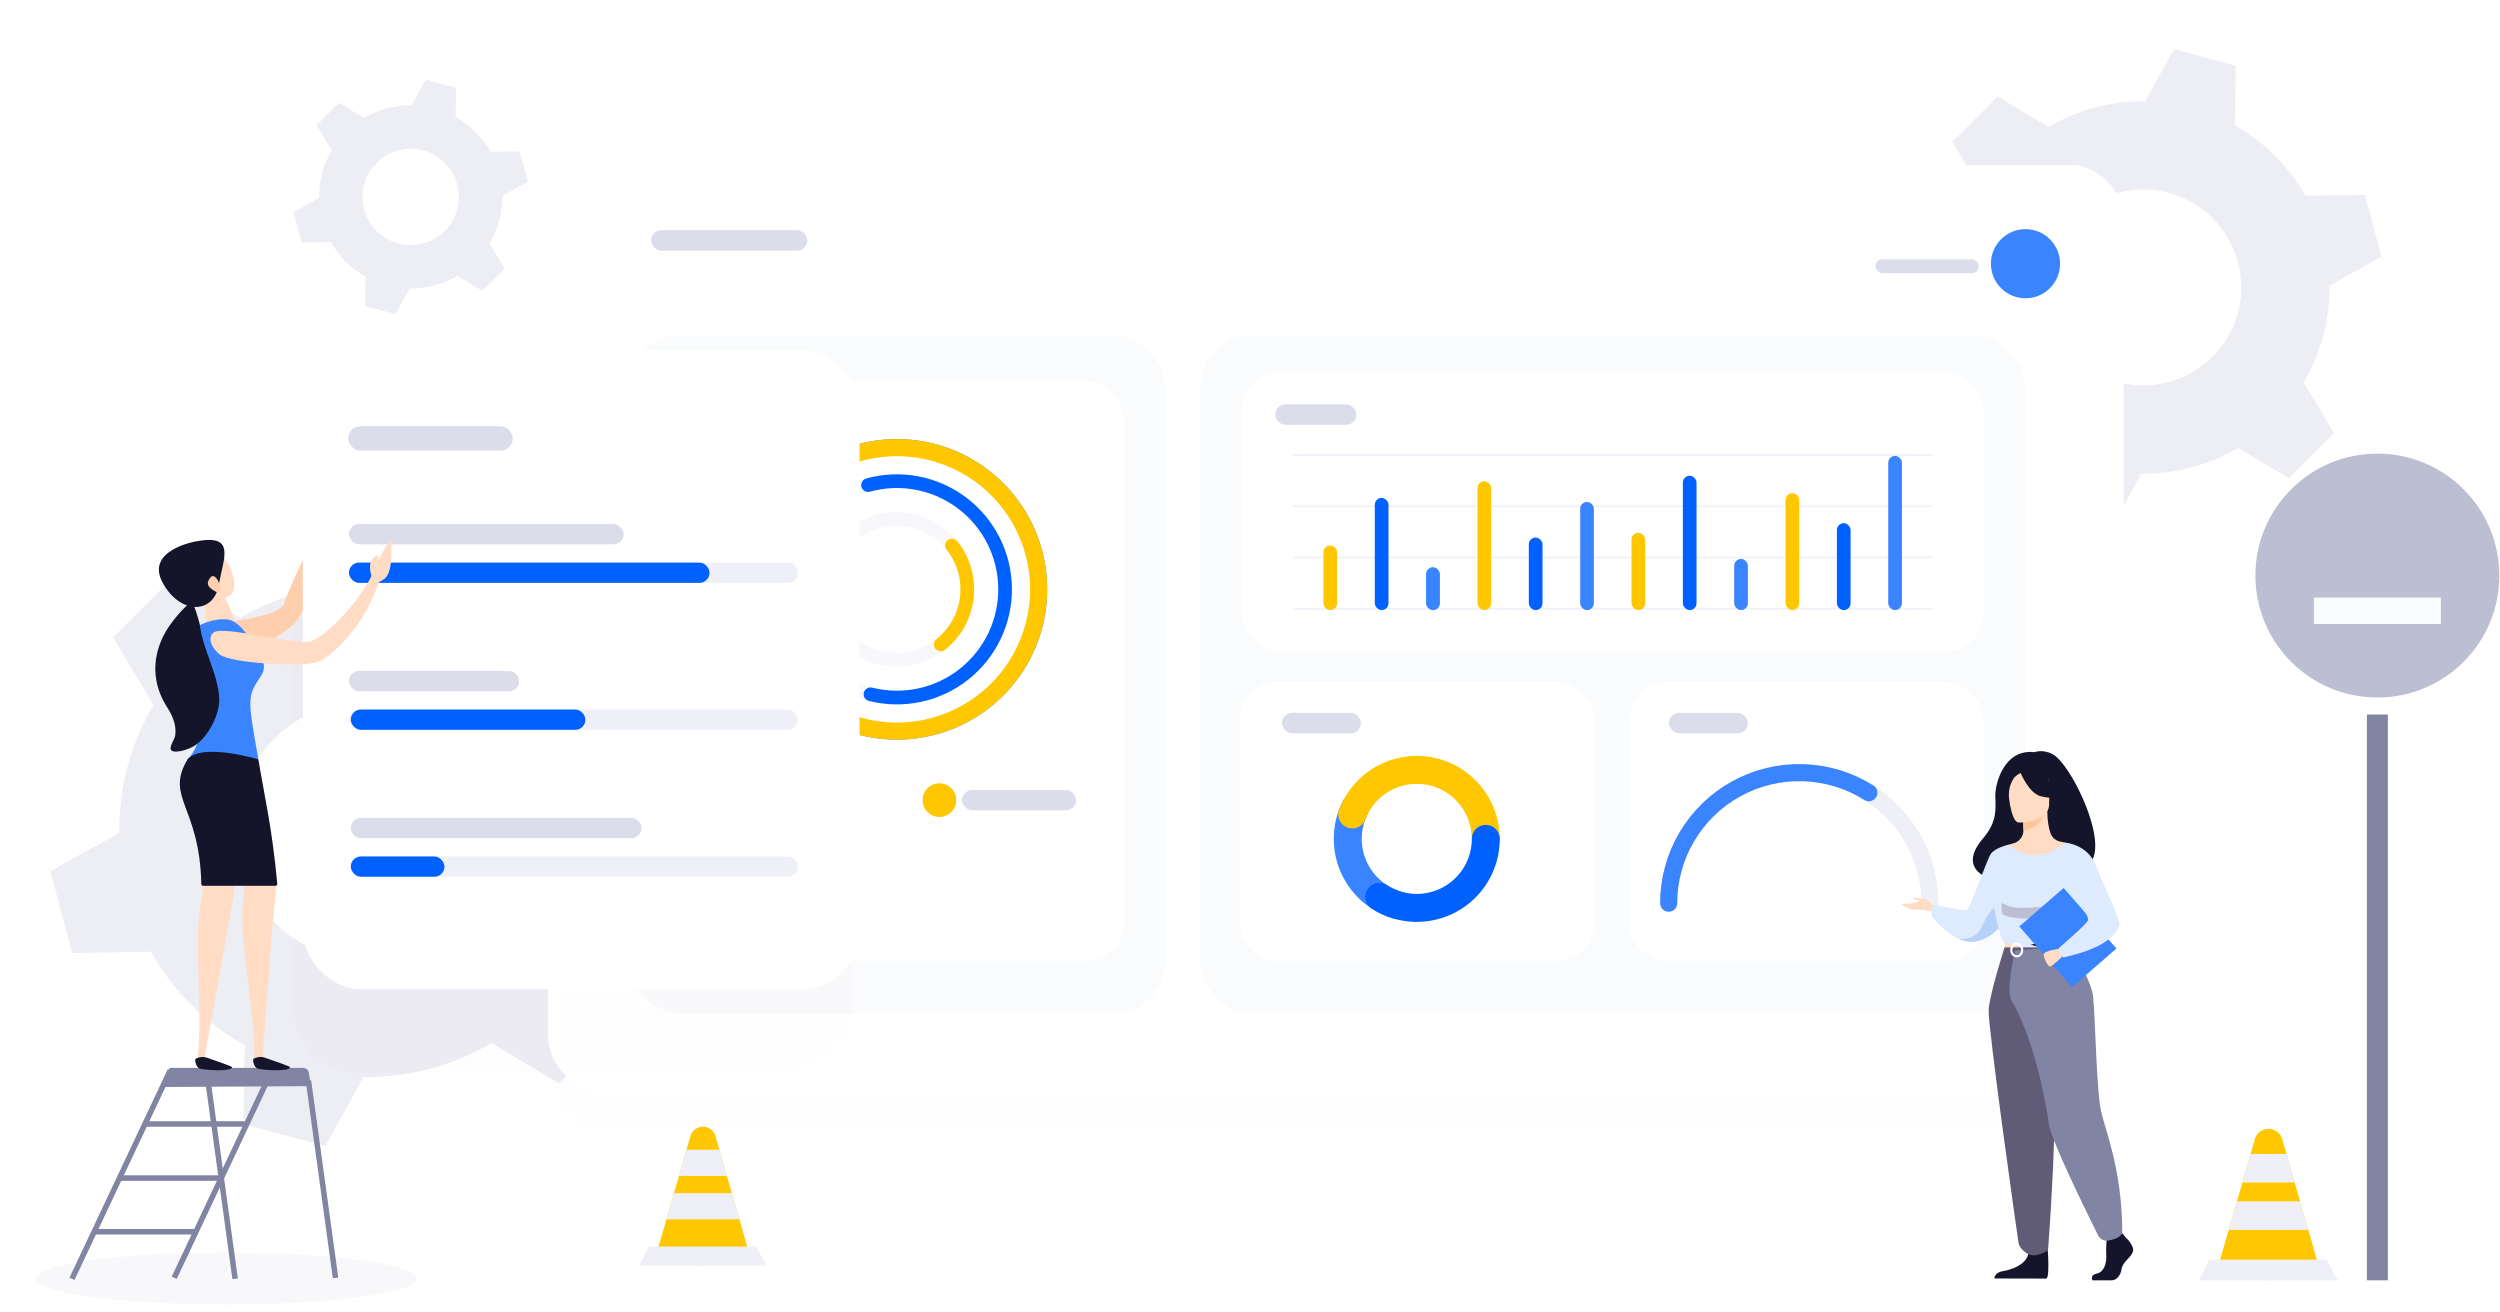 <svg width="1147" height="602" viewBox="0 0 1147 602" fill="none" xmlns="http://www.w3.org/2000/svg">
<path opacity="0.5" d="M940.898 233.576L941.358 206.272L940.616 205.844C927.561 198.312 916.727 187.509 909.283 174.602L908.854 173.86L881.643 174.318L874.048 145.969L897.922 132.715L897.922 131.859C897.928 124.175 898.881 116.735 900.754 109.744C902.627 102.753 905.522 95.834 909.359 89.176L909.787 88.435L895.738 65.02L916.49 44.266L939.827 58.269L940.569 57.84C953.47 50.385 968.253 46.446 983.325 46.45L984.182 46.451L997.434 22.581L1025.78 30.177L1025.32 57.48L1026.06 57.908C1039.12 65.44 1049.95 76.244 1057.4 89.151L1057.83 89.893L1085.04 89.434L1092.63 117.783L1068.76 131.037L1068.76 131.893C1068.75 139.574 1067.8 147.014 1065.92 154.008C1064.05 160.999 1061.16 167.921 1057.32 174.576L1056.89 175.317L1070.94 198.729L1050.19 219.483L1026.85 205.481L1026.11 205.909C1013.21 213.364 998.424 217.302 983.351 217.298L982.495 217.298L969.248 241.172L940.898 233.576ZM994.973 88.471C971.04 82.058 946.35 96.311 939.936 120.246C933.523 144.181 947.779 168.87 971.712 175.283C995.644 181.695 1020.33 167.439 1026.75 143.507C1033.16 119.574 1018.91 94.884 994.973 88.471Z" fill="#DCDDEB"/>
<path opacity="0.5" d="M167.529 140.369L167.755 126.935L167.39 126.725C160.966 123.018 155.636 117.703 151.973 111.353L151.762 110.988L138.373 111.213L134.637 97.264L146.383 90.743L146.383 90.322C146.386 86.541 146.855 82.881 147.777 79.441C148.698 76.001 150.123 72.597 152.011 69.321L152.221 68.956L145.309 57.436L155.519 47.224L167.001 54.114L167.367 53.903C173.714 50.235 180.988 48.297 188.404 48.299L188.825 48.299L195.346 36.555L209.293 40.292L209.067 53.726L209.432 53.936C215.855 57.643 221.187 62.958 224.85 69.309L225.061 69.674L238.448 69.448L242.185 83.397L230.438 89.918L230.438 90.339C230.436 94.118 229.967 97.779 229.045 101.22C228.123 104.659 226.699 108.065 224.811 111.34L224.6 111.705L231.513 123.224L221.303 133.435L209.82 126.546L209.455 126.756C203.106 130.424 195.832 132.362 188.417 132.36L187.995 132.36L181.477 144.107L167.529 140.369ZM194.135 68.974C182.359 65.819 170.211 72.832 167.055 84.608C163.9 96.385 170.914 108.532 182.69 111.688C194.465 114.843 206.612 107.828 209.767 96.053C212.923 84.278 205.91 72.129 194.135 68.974Z" fill="#DCDDEB"/>
<path opacity="0.5" d="M111.653 515.756L112.262 479.582L111.279 479.016C93.983 469.036 79.629 454.724 69.766 437.623L69.198 436.64L33.146 437.247L23.084 399.688L54.715 382.129L54.715 380.994C54.722 370.814 55.985 360.957 58.467 351.695C60.949 342.433 64.783 333.265 69.867 324.445L70.434 323.462L51.821 292.441L79.315 264.945L110.233 283.496L111.216 282.928C128.308 273.051 147.895 267.833 167.864 267.838L168.998 267.839L186.556 236.214L224.112 246.277L223.503 282.451L224.486 283.018C241.782 292.998 256.139 307.311 266.003 324.411L266.57 325.394L302.619 324.787L312.681 362.346L281.05 379.905L281.05 381.039C281.044 391.216 279.781 401.073 277.298 410.339C274.816 419.601 270.981 428.772 265.898 437.589L265.331 438.571L283.945 469.589L256.451 497.085L225.532 478.534L224.549 479.101C207.454 488.978 187.867 494.196 167.898 494.191L166.764 494.19L149.212 525.82L111.653 515.756ZM183.295 323.51C151.588 315.014 118.876 333.897 110.379 365.609C101.882 397.32 120.77 430.029 152.477 438.525C184.185 447.021 216.894 428.133 225.39 396.426C233.886 364.718 215.003 332.006 183.295 323.51Z" fill="#DCDDEB"/>
<path d="M1064.82 584.459L1040.08 587.407L1016.71 584.459L1017.52 581.771L1018.28 578.952L1022.54 564.304L1026.32 551.176L1028.8 542.532L1032.58 529.403L1034.65 522.207C1035.11 520.943 1035.95 519.853 1037.05 519.082C1038.15 518.311 1039.46 517.897 1040.81 517.897C1042.15 517.897 1043.47 518.311 1044.57 519.082C1045.67 519.853 1046.51 520.943 1046.97 522.207L1047.78 525.045L1049.04 529.431L1052.82 542.56L1055.3 551.204L1059.08 564.333L1060.65 569.826L1064.82 584.459Z" fill="#FFC700"/>
<path d="M1052.83 542.532H1028.82L1032.59 529.417H1049.06L1052.83 542.532Z" fill="#EFF0F7"/>
<path d="M1059.09 564.305H1022.56L1026.33 551.176H1055.32L1059.09 564.305Z" fill="#EFF0F7"/>
<path d="M1072.69 587.408H1008.96L1013.57 577.938H1067.44L1072.69 587.408Z" fill="#EFF0F7"/>
<ellipse opacity="0.2" cx="103.778" cy="586.592" rx="87.443" ry="11.934" fill="#DCDDEB"/>
<path d="M100.729 539.229H55.338V541.765H100.729V539.229Z" fill="#8184A3"/>
<path d="M89.662 563.852H43.49V566.387H89.662V563.852Z" fill="#8184A3"/>
<path d="M112.235 514.413H66.844V516.948H112.235V514.413Z" fill="#8184A3"/>
<path d="M34.177 587.254L79.276 491.595L76.985 490.522L31.886 586.181L34.177 587.254Z" fill="#8184A3"/>
<path d="M106.628 586.863L109.115 586.522L96.779 496.616L94.293 496.958L106.628 586.863Z" fill="#8184A3"/>
<path d="M152.702 586.473L155.189 586.132L142.756 495.642L140.27 495.983L152.702 586.473Z" fill="#8184A3"/>
<path d="M81.081 586.766L123.254 497.348L120.963 496.275L78.789 585.693L81.081 586.766Z" fill="#8184A3"/>
<path d="M139.002 489.938H77.862L74.352 498.714L142.658 498.323L141.732 492.327C141.537 490.913 140.367 489.938 139.002 489.938Z" fill="#8184A3"/>
<path d="M1085.93 327.829H1095.55V587.407H1085.93V327.829Z" fill="#8184A3"/>
<path d="M1090.74 320.017C1059.84 320.017 1034.78 294.965 1034.78 264.063C1034.78 233.16 1059.84 208.108 1090.74 208.108C1121.64 208.108 1146.69 233.16 1146.69 264.063C1146.69 294.965 1121.64 320.017 1090.74 320.017Z" fill="#BCBED1"/>
<path d="M1061.59 274.142H1119.87V286.291H1061.59V274.142Z" fill="#F9FBFD"/>
<path d="M344.5 577.896L321.841 580.595L300.442 577.896L301.186 575.435L301.885 572.853L305.784 559.441L309.241 547.42L311.515 539.505L314.972 527.483L316.87 520.894C317.292 519.737 318.059 518.738 319.068 518.033C320.077 517.327 321.279 516.948 322.51 516.948C323.741 516.948 324.943 517.327 325.952 518.033C326.961 518.738 327.728 519.737 328.151 520.894L328.891 523.493L330.048 527.509L333.505 539.531L335.779 547.446L339.237 559.467L340.679 564.497L344.5 577.896Z" fill="#FFC700"/>
<path d="M333.518 539.505H311.528L314.985 527.496H330.061L333.518 539.505Z" fill="#EFF0F7"/>
<path d="M339.249 559.442H305.797L309.254 547.42H335.792L339.249 559.442Z" fill="#EFF0F7"/>
<path d="M351.704 580.595H293.343L297.569 571.924H346.893L351.704 580.595Z" fill="#EFF0F7"/>
<g filter="url(#filter0_d_1053_23203)">
<rect x="251.427" y="75.751" width="723.007" height="424.767" rx="24.236" fill="#FF0000" fill-opacity="0.01"/>
</g>
<rect x="251.427" y="75.751" width="723.007" height="424.767" rx="24.236" fill="white"/>
<rect x="298.743" y="105.589" width="71.671" height="9.422" rx="4.711" fill="#DCDDEB"/>
<rect x="860.418" y="118.988" width="47.453" height="6.282" rx="3.141" fill="#DCDDEB"/>
<path d="M913.434 120.994C913.434 112.234 920.535 105.132 929.296 105.132V105.132C938.056 105.132 945.158 112.234 945.158 120.994V120.994C945.158 129.755 938.056 136.856 929.296 136.856V136.856C920.535 136.856 913.434 129.755 913.434 120.994V120.994Z" fill="#3A85FF"/>
<rect x="288.363" y="153.85" width="246.272" height="311.022" rx="23.556" fill="#F9FBFD"/>
<rect x="307.442" y="174.834" width="208.115" height="266.214" rx="17.275" fill="white"/>
<rect x="550.711" y="153.85" width="378.384" height="311.022" rx="23.556" fill="#F9FBFD"/>
<rect x="569.789" y="170.828" width="340.226" height="128.155" rx="17.275" fill="white"/>
<rect x="747.523" y="312.892" width="162.491" height="128.155" rx="17.275" fill="white"/>
<rect x="568.773" y="312.892" width="162.491" height="128.155" rx="17.275" fill="white"/>
<rect x="588.162" y="327.031" width="36.218" height="9.422" rx="4.711" fill="#DCDDEB"/>
<path d="M640.626 415.121C636.21 413.75 632.147 411.427 628.724 408.317C625.301 405.207 622.601 401.386 620.814 397.121C619.026 392.855 618.194 388.251 618.377 383.63C618.559 379.009 619.751 374.484 621.87 370.373" stroke="#3A85FF" stroke-width="12.836" stroke-linecap="round"/>
<path d="M620.407 373.656C623.033 366.728 628.005 360.94 634.458 357.299C640.911 353.658 648.436 352.396 655.724 353.73C663.012 355.065 669.601 358.913 674.344 364.604C679.088 370.296 681.686 377.47 681.686 384.879" stroke="#FFC700" stroke-width="12.836" stroke-linecap="round"/>
<path d="M681.686 384.879C681.686 390.574 680.15 396.164 677.24 401.06C674.33 405.955 670.154 409.976 665.151 412.697C660.148 415.418 654.504 416.74 648.813 416.523C643.122 416.306 637.595 414.559 632.814 411.465" stroke="#0061FF" stroke-width="12.836" stroke-linecap="round"/>
<path d="M765.588 414.366C765.591 403.657 768.464 393.144 773.909 383.922C779.355 374.7 787.173 367.107 796.549 361.933C805.926 356.759 816.518 354.193 827.223 354.503C837.928 354.813 848.355 357.987 857.416 363.695" stroke="#FF0000" stroke-opacity="0.01" stroke-width="7.852" stroke-linecap="round"/>
<path d="M765.589 414.379C765.589 406.513 767.139 398.724 770.149 391.456C773.159 384.188 777.572 377.585 783.134 372.023C788.696 366.46 795.3 362.048 802.567 359.038C809.835 356.027 817.624 354.478 825.491 354.478C833.357 354.478 841.146 356.027 848.414 359.038C855.682 362.048 862.285 366.46 867.847 372.023C873.41 377.585 877.822 384.188 880.832 391.456C883.843 398.724 885.392 406.513 885.392 414.379" stroke="#EFF0F7" stroke-width="7.852" stroke-linecap="round"/>
<path d="M765.589 414.366C765.591 403.656 768.465 393.143 773.91 383.922C779.355 374.7 787.173 367.106 796.55 361.932C805.927 356.758 816.519 354.193 827.224 354.503C837.929 354.813 848.355 357.987 857.417 363.695" stroke="#3A85FF" stroke-width="7.852" stroke-linecap="round"/>
<path d="M477.312 270.398C477.312 279.041 475.61 287.599 472.303 295.583C468.995 303.568 464.148 310.823 458.037 316.934C451.926 323.045 444.671 327.893 436.686 331.2C428.701 334.508 420.143 336.21 411.501 336.21C402.859 336.21 394.301 334.508 386.316 331.2C378.332 327.893 371.077 323.045 364.965 316.934C358.854 310.823 354.007 303.568 350.699 295.583C347.392 287.599 345.69 279.041 345.69 270.398C345.69 261.756 347.392 253.198 350.699 245.214C354.007 237.229 358.854 229.974 364.965 223.863C371.077 217.752 378.332 212.904 386.316 209.597C394.301 206.289 402.859 204.587 411.501 204.587C420.144 204.587 428.701 206.289 436.686 209.597C444.671 212.904 451.926 217.752 458.037 223.863C464.148 229.974 468.995 237.229 472.303 245.214C475.61 253.198 477.312 261.756 477.312 270.398L477.312 270.398Z" stroke="#F7F7FC" stroke-width="6.282"/>
<path d="M379.926 212.656C390.831 206.693 403.202 203.94 415.607 204.715C428.012 205.491 439.943 209.763 450.021 217.038C460.099 224.313 467.91 234.293 472.552 245.823C477.193 257.353 478.474 269.961 476.248 282.189C474.021 294.417 468.377 305.765 459.969 314.918C451.561 324.072 440.732 330.657 428.737 333.913C416.742 337.168 404.07 336.96 392.188 333.312C380.306 329.665 369.7 322.727 361.597 313.303" stroke="#3F80FD" stroke-width="6.282" stroke-linecap="round"/>
<path d="M380.303 213.345C391.078 207.453 403.301 204.733 415.558 205.499C427.815 206.265 439.604 210.487 449.561 217.675C459.519 224.863 467.237 234.724 471.823 246.116C476.409 257.508 477.675 269.967 475.475 282.049C473.275 294.131 467.698 305.343 459.39 314.387C451.083 323.432 440.384 329.938 428.532 333.155C416.679 336.371 404.159 336.166 392.419 332.562C380.679 328.958 370.199 322.103 362.193 312.791" stroke="#FFC700" stroke-width="7.852" stroke-linecap="round"/>
<path d="M461.137 270.398C461.137 276.916 459.853 283.371 457.358 289.393C454.864 295.415 451.208 300.887 446.599 305.496C441.99 310.105 436.518 313.761 430.496 316.256C424.473 318.75 418.019 320.034 411.501 320.034C404.982 320.034 398.528 318.75 392.506 316.256C386.484 313.761 381.012 310.105 376.403 305.496C371.793 300.887 368.137 295.415 365.643 289.393C363.148 283.371 361.864 276.916 361.864 270.398C361.864 263.88 363.148 257.425 365.643 251.403C368.137 245.381 371.793 239.909 376.403 235.3C381.012 230.691 386.484 227.035 392.506 224.54C398.528 222.046 404.982 220.762 411.501 220.762C418.019 220.762 424.473 222.046 430.496 224.54C436.518 227.035 441.99 230.691 446.599 235.3C451.208 239.909 454.864 245.381 457.358 251.403C459.853 257.425 461.137 263.88 461.137 270.398L461.137 270.398Z" stroke="#F7F7FC" stroke-width="6.282"/>
<path d="M398.28 222.555C405.604 220.531 413.295 220.216 420.759 221.633C428.224 223.05 435.264 226.163 441.336 230.73C447.409 235.297 452.352 241.197 455.784 247.976C459.216 254.755 461.046 262.231 461.133 269.829C461.221 277.427 459.562 284.943 456.286 291.799C453.01 298.654 448.204 304.666 442.238 309.372C436.272 314.077 429.306 317.35 421.875 318.938C414.445 320.526 406.749 320.387 399.381 318.532" stroke="#0061FF" stroke-width="6.282" stroke-linecap="round"/>
<path d="M443.8 270.399C443.8 274.64 442.964 278.84 441.341 282.758C439.718 286.677 437.339 290.237 434.34 293.237C431.341 296.236 427.78 298.615 423.862 300.238C419.943 301.861 415.744 302.696 411.502 302.696C407.261 302.696 403.061 301.861 399.142 300.238C395.224 298.615 391.663 296.236 388.664 293.237C385.665 290.237 383.286 286.677 381.663 282.758C380.04 278.84 379.204 274.64 379.204 270.399C379.204 266.157 380.04 261.957 381.663 258.039C383.286 254.12 385.665 250.56 388.664 247.561C391.663 244.561 395.224 242.182 399.142 240.559C403.061 238.936 407.261 238.101 411.502 238.101C415.744 238.101 419.943 238.936 423.862 240.559C427.78 242.182 431.341 244.561 434.34 247.561C437.339 250.56 439.718 254.12 441.341 258.039C442.964 261.957 443.8 266.157 443.8 270.399L443.8 270.399Z" stroke="#F7F7FC" stroke-width="6.282"/>
<path d="M436.778 250.293C439.419 253.612 441.38 257.419 442.549 261.496C443.718 265.573 444.072 269.84 443.592 274.055C443.112 278.269 441.807 282.347 439.751 286.057C437.694 289.766 434.927 293.035 431.608 295.675" stroke="#FFC700" stroke-width="6.282" stroke-linecap="round"/>
<path d="M354.813 363.972C354.604 363.972 354.436 363.913 354.311 363.796C354.185 363.679 354.122 363.515 354.122 363.306C354.122 363.105 354.185 362.946 354.311 362.828C354.436 362.703 354.604 362.64 354.813 362.64C355.023 362.64 355.19 362.703 355.316 362.828C355.441 362.946 355.504 363.105 355.504 363.306C355.504 363.515 355.441 363.679 355.316 363.796C355.198 363.913 355.031 363.972 354.813 363.972ZM354.273 371.686V365.404H355.353V371.686H354.273ZM361.242 371.849C360.421 371.849 359.663 371.648 358.968 371.246C358.273 370.835 357.72 370.283 357.31 369.587C356.908 368.892 356.707 368.134 356.707 367.314C356.707 366.493 356.908 365.735 357.31 365.04C357.72 364.344 358.273 363.796 358.968 363.394C359.663 362.983 360.421 362.778 361.242 362.778C362.063 362.778 362.821 362.983 363.516 363.394C364.211 363.796 364.76 364.344 365.162 365.04C365.572 365.735 365.777 366.493 365.777 367.314C365.777 368.134 365.572 368.892 365.162 369.587C364.76 370.283 364.211 370.835 363.516 371.246C362.821 371.648 362.063 371.849 361.242 371.849ZM361.242 370.693C361.853 370.693 362.419 370.542 362.938 370.241C363.457 369.939 363.868 369.529 364.169 369.01C364.471 368.49 364.621 367.925 364.621 367.314C364.621 366.702 364.471 366.137 364.169 365.617C363.868 365.098 363.457 364.688 362.938 364.386C362.419 364.076 361.853 363.921 361.242 363.921C360.63 363.921 360.065 364.076 359.546 364.386C359.027 364.688 358.612 365.098 358.302 365.617C358.001 366.137 357.85 366.702 357.85 367.314C357.85 367.925 358.001 368.49 358.302 369.01C358.612 369.529 359.027 369.939 359.546 370.241C360.065 370.542 360.63 370.693 361.242 370.693ZM369.751 371.836C368.905 371.836 368.193 371.648 367.616 371.271C367.038 370.894 366.64 370.379 366.422 369.726L367.402 369.16C367.569 369.646 367.85 370.027 368.244 370.304C368.646 370.58 369.152 370.718 369.764 370.718C370.174 370.718 370.518 370.651 370.794 370.517C371.079 370.375 371.288 370.195 371.422 369.977C371.565 369.751 371.636 369.512 371.636 369.261C371.636 368.901 371.464 368.608 371.121 368.381C370.777 368.155 370.237 367.929 369.5 367.703C368.914 367.527 368.432 367.351 368.055 367.175C367.687 366.999 367.381 366.757 367.138 366.447C366.904 366.128 366.786 365.718 366.786 365.215C366.786 364.721 366.908 364.286 367.151 363.909C367.402 363.532 367.737 363.243 368.156 363.042C368.583 362.841 369.048 362.74 369.55 362.74C370.245 362.74 370.849 362.912 371.359 363.256C371.87 363.591 372.26 364.051 372.528 364.638L371.535 365.19C371.359 364.772 371.104 364.449 370.769 364.223C370.434 363.988 370.028 363.871 369.55 363.871C369.056 363.871 368.662 364.005 368.369 364.273C368.076 364.533 367.93 364.847 367.93 365.215C367.93 365.483 368.001 365.701 368.143 365.869C368.294 366.036 368.495 366.179 368.746 366.296C369.006 366.405 369.387 366.539 369.89 366.698C370.526 366.899 371.037 367.096 371.422 367.288C371.808 367.473 372.13 367.728 372.39 368.055C372.649 368.381 372.779 368.8 372.779 369.311C372.779 369.822 372.649 370.27 372.39 370.655C372.13 371.032 371.77 371.325 371.309 371.535C370.857 371.736 370.338 371.836 369.751 371.836Z" fill="#8184A3"/>
<circle cx="339.395" cy="367.102" r="7.717" fill="#0061FF"/>
<circle cx="430.995" cy="367.102" r="7.717" fill="#FFC700"/>
<path d="M358.469 404.693C357.648 404.693 356.89 404.492 356.195 404.09C355.5 403.679 354.947 403.126 354.537 402.431C354.135 401.736 353.934 400.978 353.934 400.157C353.934 399.336 354.135 398.578 354.537 397.883C354.947 397.188 355.5 396.64 356.195 396.237C356.89 395.827 357.648 395.622 358.469 395.622C359.29 395.622 360.048 395.827 360.743 396.237C361.438 396.64 361.987 397.188 362.389 397.883C362.799 398.578 363.005 399.336 363.005 400.157C363.005 400.978 362.799 401.736 362.389 402.431C361.987 403.126 361.438 403.679 360.743 404.09C360.048 404.492 359.29 404.693 358.469 404.693ZM358.469 403.537C359.081 403.537 359.646 403.386 360.165 403.085C360.684 402.783 361.095 402.373 361.396 401.853C361.698 401.334 361.849 400.769 361.849 400.157C361.849 399.546 361.698 398.98 361.396 398.461C361.095 397.942 360.684 397.532 360.165 397.23C359.646 396.92 359.081 396.765 358.469 396.765C357.858 396.765 357.292 396.92 356.773 397.23C356.254 397.532 355.839 397.942 355.529 398.461C355.228 398.98 355.077 399.546 355.077 400.157C355.077 400.769 355.228 401.334 355.529 401.853C355.839 402.373 356.254 402.783 356.773 403.085C357.292 403.386 357.858 403.537 358.469 403.537ZM366.266 402.569C366.266 402.955 366.338 403.223 366.48 403.373C366.631 403.516 366.87 403.587 367.196 403.587C367.297 403.587 367.506 403.57 367.824 403.537V404.529C367.464 404.571 367.163 404.592 366.92 404.592C366.325 404.592 365.885 404.45 365.601 404.165C365.324 403.88 365.186 403.369 365.186 402.632V399.24H363.791V398.248H365.186V396.539L366.266 396.15V398.248H367.799V399.24H366.266V402.569ZM374.448 404.529H373.367V400.798C373.367 400.187 373.195 399.751 372.852 399.491C372.517 399.223 372.128 399.089 371.684 399.089C371.34 399.089 371.018 399.19 370.716 399.391C370.423 399.592 370.222 399.914 370.113 400.358V404.529H369.033V395.735H370.113V398.926C370.331 398.683 370.595 398.491 370.905 398.348C371.215 398.197 371.545 398.122 371.897 398.122C372.266 398.122 372.643 398.202 373.028 398.361C373.413 398.511 373.744 398.784 374.02 399.177C374.305 399.571 374.448 400.103 374.448 400.773V404.529ZM378.658 398.097C379.269 398.097 379.814 398.248 380.291 398.549C380.769 398.842 381.137 399.244 381.397 399.755C381.665 400.258 381.799 400.806 381.799 401.401C381.799 401.468 381.795 401.543 381.786 401.627C381.778 401.703 381.769 401.765 381.761 401.816H376.472C376.556 402.377 376.799 402.837 377.201 403.198C377.611 403.549 378.13 403.725 378.758 403.725C379.144 403.725 379.508 403.637 379.851 403.461C380.203 403.286 380.463 403.068 380.63 402.808L381.485 403.311C381.208 403.746 380.831 404.085 380.354 404.328C379.885 404.563 379.349 404.68 378.746 404.68C378.084 404.68 377.498 404.538 376.987 404.253C376.476 403.968 376.078 403.579 375.793 403.085C375.509 402.582 375.366 402.017 375.366 401.388C375.366 400.769 375.505 400.212 375.781 399.718C376.066 399.215 376.455 398.821 376.949 398.537C377.452 398.243 378.021 398.097 378.658 398.097ZM380.769 400.936C380.685 400.35 380.459 399.889 380.09 399.554C379.722 399.219 379.244 399.052 378.658 399.052C378.248 399.052 377.875 399.14 377.54 399.316C377.205 399.491 376.941 399.726 376.748 400.019C376.556 400.304 376.455 400.61 376.447 400.936H380.769ZM385.975 398.109C386.075 398.109 386.15 398.114 386.201 398.122L386.113 399.152C386.012 399.135 385.933 399.127 385.874 399.127C385.338 399.127 384.886 399.29 384.517 399.617C384.157 399.944 383.977 400.417 383.977 401.037V404.529H382.897V398.248H383.977V399.328C384.119 398.985 384.362 398.696 384.706 398.461C385.057 398.227 385.48 398.109 385.975 398.109Z" fill="#8184A3"/>
<circle cx="339.395" cy="399.946" r="7.717" fill="#3F80FD"/>
<rect x="765.715" y="327.031" width="36.218" height="9.422" rx="4.711" fill="#DCDDEB"/>
<rect x="585.093" y="185.507" width="37.182" height="9.422" rx="4.711" fill="#DCDDEB"/>
<line x1="593.3" y1="208.763" x2="886.505" y2="208.763" stroke="#EFF0F7" stroke-width="0.785"/>
<line x1="593.3" y1="232.265" x2="886.505" y2="232.265" stroke="#EFF0F7" stroke-width="0.785"/>
<line x1="593.3" y1="255.767" x2="886.505" y2="255.767" stroke="#EFF0F7" stroke-width="0.785"/>
<line x1="593.3" y1="279.269" x2="886.505" y2="279.268" stroke="#EFF0F7" stroke-width="0.785"/>
<rect x="607.201" y="250.271" width="6.282" height="29.634" rx="3.141" fill="#FFC700"/>
<rect x="748.539" y="244.422" width="6.282" height="35.483" rx="3.141" fill="#FFC700"/>
<rect x="677.87" y="220.818" width="6.282" height="59.087" rx="3.141" fill="#FFC700"/>
<rect x="819.207" y="226.271" width="6.282" height="53.634" rx="3.141" fill="#FFC700"/>
<rect x="654.313" y="260.3" width="6.282" height="19.605" rx="3.141" fill="#3FCFFD"/>
<rect x="654.313" y="260.3" width="6.282" height="19.605" rx="3.141" fill="#3A85FF"/>
<rect x="795.651" y="256.431" width="6.282" height="23.474" rx="3.141" fill="#3A85FF"/>
<rect x="724.982" y="230.283" width="6.282" height="49.621" rx="3.141" fill="#3A85FF"/>
<rect x="866.32" y="209.155" width="6.282" height="70.749" rx="3.141" fill="#3A85FF"/>
<rect x="630.758" y="228.433" width="6.282" height="51.473" rx="3.141" fill="#0061FF"/>
<rect x="772.095" y="218.272" width="6.282" height="61.632" rx="3.141" fill="#0061FF"/>
<rect x="701.426" y="246.604" width="6.282" height="33.301" rx="3.141" fill="#0061FF"/>
<rect x="842.764" y="240.03" width="6.282" height="39.874" rx="3.141" fill="#0061FF"/>
<g filter="url(#filter1_d_1053_23203)">
<rect x="134.895" y="160.711" width="255.445" height="293.137" rx="26.574" fill="#FF0000" fill-opacity="0.01"/>
</g>
<rect x="138.917" y="160.711" width="255.445" height="293.137" rx="26.574" fill="white"/>
<rect x="160.096" y="258.111" width="206.024" height="9.315" rx="4.658" fill="#EFF0F7"/>
<rect x="160.096" y="258.111" width="165.44" height="9.315" rx="4.658" fill="#0061FF"/>
<rect x="160.097" y="240.412" width="126.028" height="9.315" rx="4.658" fill="#DCDDEB"/>
<rect x="160.096" y="325.527" width="206.024" height="9.315" rx="4.658" fill="#EFF0F7"/>
<rect x="160.938" y="325.527" width="107.639" height="9.315" rx="4.658" fill="#0061FF"/>
<rect x="160.096" y="307.828" width="78.108" height="9.315" rx="4.658" fill="#DCDDEB"/>
<rect x="441.398" y="362.444" width="52.307" height="9.315" rx="4.658" fill="#DCDDEB"/>
<rect x="160.93" y="392.943" width="205.19" height="9.315" rx="4.658" fill="#EFF0F7"/>
<rect x="160.938" y="392.943" width="42.98" height="9.315" rx="4.658" fill="#0061FF"/>
<rect x="160.938" y="375.244" width="133.412" height="9.315" rx="4.658" fill="#DCDDEB"/>
<rect x="159.75" y="195.555" width="75.498" height="11.178" rx="5.589" fill="#DCDDEB"/>
<path d="M949.495 397.448C950.395 395.731 930.152 389.572 929.824 406.44C929.824 406.44 891.901 405.514 910.017 384.395C916.292 377.092 915.637 371.042 915.446 365.429C915.255 359.815 919.348 343.465 933.398 345.1C933.398 345.1 937.081 343.601 941.665 345.972C952.087 351.395 975.441 403.661 949.495 397.448Z" fill="#14142B"/>
<path d="M887.509 416.305C887.509 416.305 885.053 412.544 883.062 412.49C881.07 412.408 877.387 411.373 877.687 412.108C877.987 412.844 880.279 412.926 880.497 413.362C880.715 413.798 877.114 414.479 876.077 414.534C875.041 414.615 872.612 414.534 872.694 415.051C872.776 415.569 877.087 417.695 880.115 417.395C883.144 417.095 886.909 418.267 886.909 418.267L887.509 416.305Z" fill="#FFDCC3"/>
<path d="M923.222 417.503C923.222 417.503 921.885 420.147 919.457 423.199C916.51 426.877 912.009 431.101 906.334 431.946C903.633 432.355 900.959 431.755 898.531 430.692C891.628 427.64 886.445 420.61 886.445 420.61C885.217 417.285 887.209 415.051 887.209 415.051C887.209 415.051 901.123 418.185 902.46 417.503C903.796 416.849 911.517 394.586 913.373 391.779C915.228 388.973 921.503 387.528 921.503 387.528L923.222 417.503Z" fill="#DEEBFF"/>
<path d="M919.43 423.199C916.483 426.877 911.981 431.101 906.307 431.946C903.606 432.355 900.932 431.755 898.504 430.692C898.777 430.72 905.652 431.564 908.407 426.659C911.218 421.645 914.246 413.715 918.393 416.359C920.194 417.503 920.112 420.337 919.43 423.199Z" fill="#B6D1FA"/>
<path d="M975.168 567.625C975.168 567.625 979.424 571.494 978.578 574.246C977.76 576.999 973.913 578.824 973.395 582.203C972.876 585.555 970.803 587.408 968.947 587.408C967.092 587.408 960.053 587.408 960.053 587.408C960.053 587.408 958.689 585.037 961.99 584.329C965.319 583.62 966.547 579.669 966.356 575.99C966.137 572.312 966.656 567.434 966.656 567.434L973.695 565.799L975.168 567.625Z" fill="#14142B"/>
<path d="M939.209 569.286C939.209 569.286 940.737 585.691 938.882 586.617L915.01 586.563C915.01 586.563 915.01 583.81 918.856 583.211C922.703 582.611 929.415 580.35 930.561 575.363C931.679 570.349 939.209 569.286 939.209 569.286Z" fill="#14142B"/>
<path d="M956.206 451.566C951.296 440.557 948.294 437.396 948.867 433.99C949.304 431.455 947.558 386.602 947.558 386.602C946.985 386.411 945.812 386.248 945.157 386.111C943.138 385.675 941.474 384.258 940.792 382.296C939.946 379.953 939.291 376.492 939.318 372.187L938.691 372.323L928.105 374.421C928.105 374.421 928.351 377.746 928.351 380.879C928.351 380.907 928.351 380.934 928.351 380.961C928.351 383.686 926.577 386.084 923.958 386.847C922.621 387.229 921.448 387.556 921.448 387.556C921.448 387.556 917.574 398.646 916.81 410.01C916.074 421.4 923.876 426.332 916.756 449.086C909.499 472.303 958.935 457.643 956.206 451.566Z" fill="#FFDCC3"/>
<path d="M928.106 374.422C928.106 374.422 928.351 377.746 928.351 380.88C934.272 380.716 937.409 375.321 938.691 372.323L928.106 374.422Z" fill="#FFC49A"/>
<path d="M926.114 377.392C926.114 377.392 940.11 377.61 940.137 368.917C940.137 360.197 941.965 354.365 933.016 353.848C924.068 353.33 922.322 356.654 921.612 359.57C920.903 362.486 922.485 377.092 926.114 377.392Z" fill="#FFDCC3"/>
<path d="M926.632 353.603C926.632 353.603 930.479 363.821 936.345 365.347C942.238 366.846 944.775 365.293 944.775 365.293C944.775 365.293 940.274 361.723 939.319 355.456C939.346 355.456 929.552 348.752 926.632 353.603Z" fill="#14142B"/>
<path d="M927.587 354.447C927.587 354.447 924.75 355.51 923.576 357.581C922.43 359.597 921.448 362.295 921.694 365.593C921.694 365.593 918.802 358.644 922.049 354.72C925.486 350.523 927.587 354.447 927.587 354.447Z" fill="#14142B"/>
<path d="M957.571 406.44C957.571 406.44 957.926 411.454 957.571 417.449C957.325 421.427 953.288 426.768 952.715 428.103C951.269 431.428 949.659 431.946 949.659 431.946L937.136 435.025L932.716 436.115L918.83 431.973C918.83 431.973 912.5 414.315 915.037 404.396C917.575 394.45 921.449 387.555 921.449 387.555C921.449 387.555 932.798 398.646 947.558 386.602L957.571 406.44Z" fill="#DEEBFF"/>
<path d="M953.888 419.084C953.642 423.062 953.287 426.768 952.715 428.104C951.269 431.428 949.659 431.946 949.659 431.946L937.136 435.025L931.68 433.417C931.68 433.417 949.85 430.665 947.831 415.051L953.888 419.084Z" fill="#14142B"/>
<path d="M919.703 434.644C919.703 434.644 912.827 456.035 912.391 463.338C911.954 470.641 925.541 566.834 926.087 570.185C926.605 573.346 930.534 575.363 930.534 575.363C930.534 575.363 932.334 576.426 934.926 575.69C938.5 574.682 939.646 573.483 939.646 573.483C939.646 573.483 944.994 504.867 941.692 480.369C938.364 455.871 938.337 434.671 938.337 434.671H919.703V434.644Z" fill="#605C78"/>
<path d="M948.867 433.99C948.867 433.99 959.371 448.051 960.353 457.562C961.308 467.072 961.881 500.48 963.954 509.773C966.028 519.038 973.694 536.887 973.694 565.799C973.694 565.799 972.903 567.461 970.448 568.333C969.657 568.606 968.62 568.878 967.583 569.123C965.564 569.587 963.463 568.606 962.563 566.725C957.379 556.316 940.873 522.716 940.028 515.74C939.427 510.808 934.216 478.135 922.867 458.979C920.139 454.373 924.531 436.088 924.531 436.088L948.867 433.99Z" fill="#8184A3"/>
<path d="M918.611 414.256C918.611 414.256 921.367 416.436 926.851 416.545C933.399 416.681 949.659 414.883 949.659 414.883C949.659 414.883 950.368 416.899 950.341 419.025C950.341 419.025 930.507 424.011 918.993 419.76C919.021 419.76 917.547 416.981 918.611 414.256Z" fill="#BCBED1"/>
<path d="M928.269 435.87C928.269 434.017 926.932 432.491 925.267 432.491C923.631 432.491 922.266 434.017 922.266 435.87C922.266 437.723 923.603 439.249 925.267 439.249C926.932 439.276 928.269 437.75 928.269 435.87ZM927.286 435.87C927.286 437.178 926.386 438.268 925.295 438.268C924.203 438.268 923.303 437.205 923.303 435.87C923.303 434.562 924.203 433.472 925.295 433.472C926.386 433.499 927.286 434.562 927.286 435.87Z" fill="white"/>
<path d="M971.023 435.181L950.693 452.861L926.47 425.075L946.8 407.395L971.023 435.181Z" fill="#3A85FF"/>
<path d="M945.075 435.271C945.075 435.271 937.627 436.143 937.655 437.914C937.682 439.685 939.51 443.309 940.437 443.473C941.365 443.636 946.494 438.568 946.494 438.568L945.075 435.271Z" fill="#FFDCC3"/>
<path d="M947.558 386.602C947.558 386.602 957.488 387.31 961.308 396.548C965.128 405.813 972.357 421.345 972.357 423.961C972.357 426.577 968.32 434.643 946.63 439.276C946.63 439.276 944.393 436.905 944.529 435.052C944.529 435.052 958.061 423.444 958.034 422.081C957.952 419.52 955.824 416.113 943.929 404.232C940.682 400.99 947.558 386.602 947.558 386.602Z" fill="#DEEBFF"/>
<path d="M92.115 290.624C92.115 290.282 97.722 286.821 107.376 285.065C117.078 283.31 129.586 281.181 130.512 276.452C131.028 273.82 138.912 256.884 138.912 256.884V279.909C138.912 279.909 138.912 281.295 134.776 286.431C127.756 293.013 105.864 303.934 101.184 302.13C96.406 300.375 92.164 298.815 92.115 290.624Z" fill="#FFCFAD"/>
<path d="M103.135 274.291C104.451 273.949 105.573 273.315 106.353 272.389C109.034 269.122 106.45 260.541 103.915 257.372C103.184 256.446 100.258 252.984 95.334 252.058C93.433 251.717 90.068 251.083 87.582 253.228C85.68 254.886 84.803 257.762 85.388 260.103C86.022 262.638 87.923 264.588 87.923 264.588C87.923 264.588 83.633 261.614 83.389 264.442C83.194 266.733 85.632 268.489 89.142 270.975C89.483 271.219 89.922 271.512 90.41 271.804C91.092 272.779 91.775 274.047 92.409 275.266C94.164 278.484 94.408 281.896 94.456 283.213C94.798 288.625 91.824 294.475 91.824 294.475C91.824 294.475 101.672 295.548 105.67 293.208C106.304 292.818 107.523 293.793 108.108 290.526C108.986 285.553 104.89 277.46 103.135 274.291Z" fill="#FFDCC3"/>
<path d="M84.852 365.074C84.852 344.012 93.091 343.817 94.018 336.845L108.303 375.947C108.059 376.581 108.547 402.226 107.23 410.271C105.914 418.315 93.823 485.501 93.823 485.501H90.556C93.335 468.241 88.752 429.676 92.165 414.659C95.627 399.691 93.871 378.482 84.852 365.074Z" fill="#FFDCC3"/>
<path d="M95.48 340.989C109.863 339.819 102.208 340.355 116.64 339.624C120.833 361.467 127.902 398.813 126.391 410.515C124.928 422.216 120.492 485.452 120.492 485.452L116.591 486.379C117.469 466.048 109.424 430.895 111.472 414.415C113.52 397.985 109.327 385.844 99.088 373.851C88.898 361.905 95.48 340.989 95.48 340.989Z" fill="#FFDCC3"/>
<path d="M118.54 348.399C113.47 319.828 113.421 319.633 119.711 310.126C123.318 304.665 119.077 300.326 115.761 294.865C113.275 290.77 109.326 285.017 104.499 284.236C101.037 283.651 94.845 285.017 91.627 286.918C90.067 288.234 88.702 289.307 87.922 292.281C85.094 302.666 100.403 333.431 85.923 348.594C87.727 355.664 102.11 352.202 118.54 348.399Z" fill="#3A85FF"/>
<path d="M118.541 348.399C118.541 348.399 92.116 340.452 85.924 348.594C75.685 366.048 91.628 369.754 92.36 405.638C92.36 406.028 92.701 406.418 93.091 406.418H126.489C126.684 406.418 126.879 406.272 127.025 406.126C127.171 405.979 127.22 405.736 127.22 405.54C124.782 379.407 121.662 367.219 118.541 348.399Z" fill="#14142B"/>
<path d="M121.467 485.256C120.345 484.866 119.078 484.818 117.908 485.159C117.225 485.354 116.494 485.598 116.299 485.793C115.811 486.28 116.494 489.449 117.956 490.181C119.468 490.912 132.632 491.887 133.119 489.644C133.022 489.206 125.026 486.475 121.467 485.256Z" fill="#14142B"/>
<path d="M94.894 485.256C93.773 484.866 92.505 484.818 91.335 485.159C90.653 485.354 89.921 485.598 89.726 485.793C89.239 486.28 89.921 489.449 91.384 490.181C92.895 490.912 106.06 491.887 106.547 489.644C106.401 489.206 98.405 486.475 94.894 485.256Z" fill="#14142B"/>
<path d="M89.823 248.401C89.823 248.401 66.567 252.35 74.563 267.221C82.51 282.042 97.82 281.847 100.257 268.781C102.646 255.714 108.351 244.842 89.823 248.401Z" fill="#14142B"/>
<path d="M97.186 264.345C97.186 264.345 93.481 267.319 96.65 269.903C99.77 272.487 101.33 272.195 101.087 269.903C100.843 267.612 99.332 263.906 97.186 264.345Z" fill="#FFCFAD"/>
<path d="M87.435 276.192C87.435 276.192 82.511 280.336 77.879 286.918C73.247 293.5 66.177 308.127 76.806 324.704C79.244 328.507 80.999 332.797 80.414 337.332C80.122 339.721 76.075 344.255 79.878 344.791C82.316 345.132 86.655 343.67 88.751 342.451C95.87 338.209 100.794 327.288 100.599 320.803C100.258 309.492 92.944 297.888 91.677 286.577C91.531 285.943 88.751 275.119 87.435 276.192Z" fill="#14142B"/>
<path d="M171.65 261.854C174.575 262.878 174.868 263.073 174.868 263.073C169.31 285.745 152.196 301.2 146.102 303.638C139.959 306.076 105.488 304.613 100.418 299.981C95.347 295.35 95.786 290.913 98.906 289.743C105.781 287.744 135.814 296.081 142.445 294.228C149.076 292.376 164.922 276.579 171.65 261.854Z" fill="#FFDCC3"/>
<path d="M170.771 265.218C170.771 265.218 168.48 259.709 170.771 256.686C173.063 253.663 173.697 254.736 173.55 256.686C173.404 258.636 179.547 243.961 179.547 248.983C179.547 254.005 180.132 262.976 176.135 265.755C172.137 268.485 170.43 268.144 170.771 265.218Z" fill="#FFDCC3"/>
<defs>
<filter id="filter0_d_1053_23203" x="168.98" y="12.149" width="887.901" height="589.661" filterUnits="userSpaceOnUse" color-interpolation-filters="sRGB">
<feFlood flood-opacity="0" result="BackgroundImageFix"/>
<feColorMatrix in="SourceAlpha" type="matrix" values="0 0 0 0 0 0 0 0 0 0 0 0 0 0 0 0 0 0 127 0" result="hardAlpha"/>
<feOffset dy="18.845"/>
<feGaussianBlur stdDeviation="41.224"/>
<feColorMatrix type="matrix" values="0 0 0 0 0.125 0 0 0 0 0.141 0 0 0 0 0.541 0 0 0 0.06 0"/>
<feBlend mode="normal" in2="BackgroundImageFix" result="effect1_dropShadow_1053_23203"/>
<feBlend mode="normal" in="SourceGraphic" in2="effect1_dropShadow_1053_23203" result="shape"/>
</filter>
<filter id="filter1_d_1053_23203" x="36.748" y="101.148" width="451.739" height="489.431" filterUnits="userSpaceOnUse" color-interpolation-filters="sRGB">
<feFlood flood-opacity="0" result="BackgroundImageFix"/>
<feColorMatrix in="SourceAlpha" type="matrix" values="0 0 0 0 0 0 0 0 0 0 0 0 0 0 0 0 0 0 127 0" result="hardAlpha"/>
<feOffset dy="38.584"/>
<feGaussianBlur stdDeviation="49.074"/>
<feColorMatrix type="matrix" values="0 0 0 0 0.125 0 0 0 0 0.141 0 0 0 0 0.541 0 0 0 0.09 0"/>
<feBlend mode="normal" in2="BackgroundImageFix" result="effect1_dropShadow_1053_23203"/>
<feBlend mode="normal" in="SourceGraphic" in2="effect1_dropShadow_1053_23203" result="shape"/>
</filter>
</defs>
</svg>
